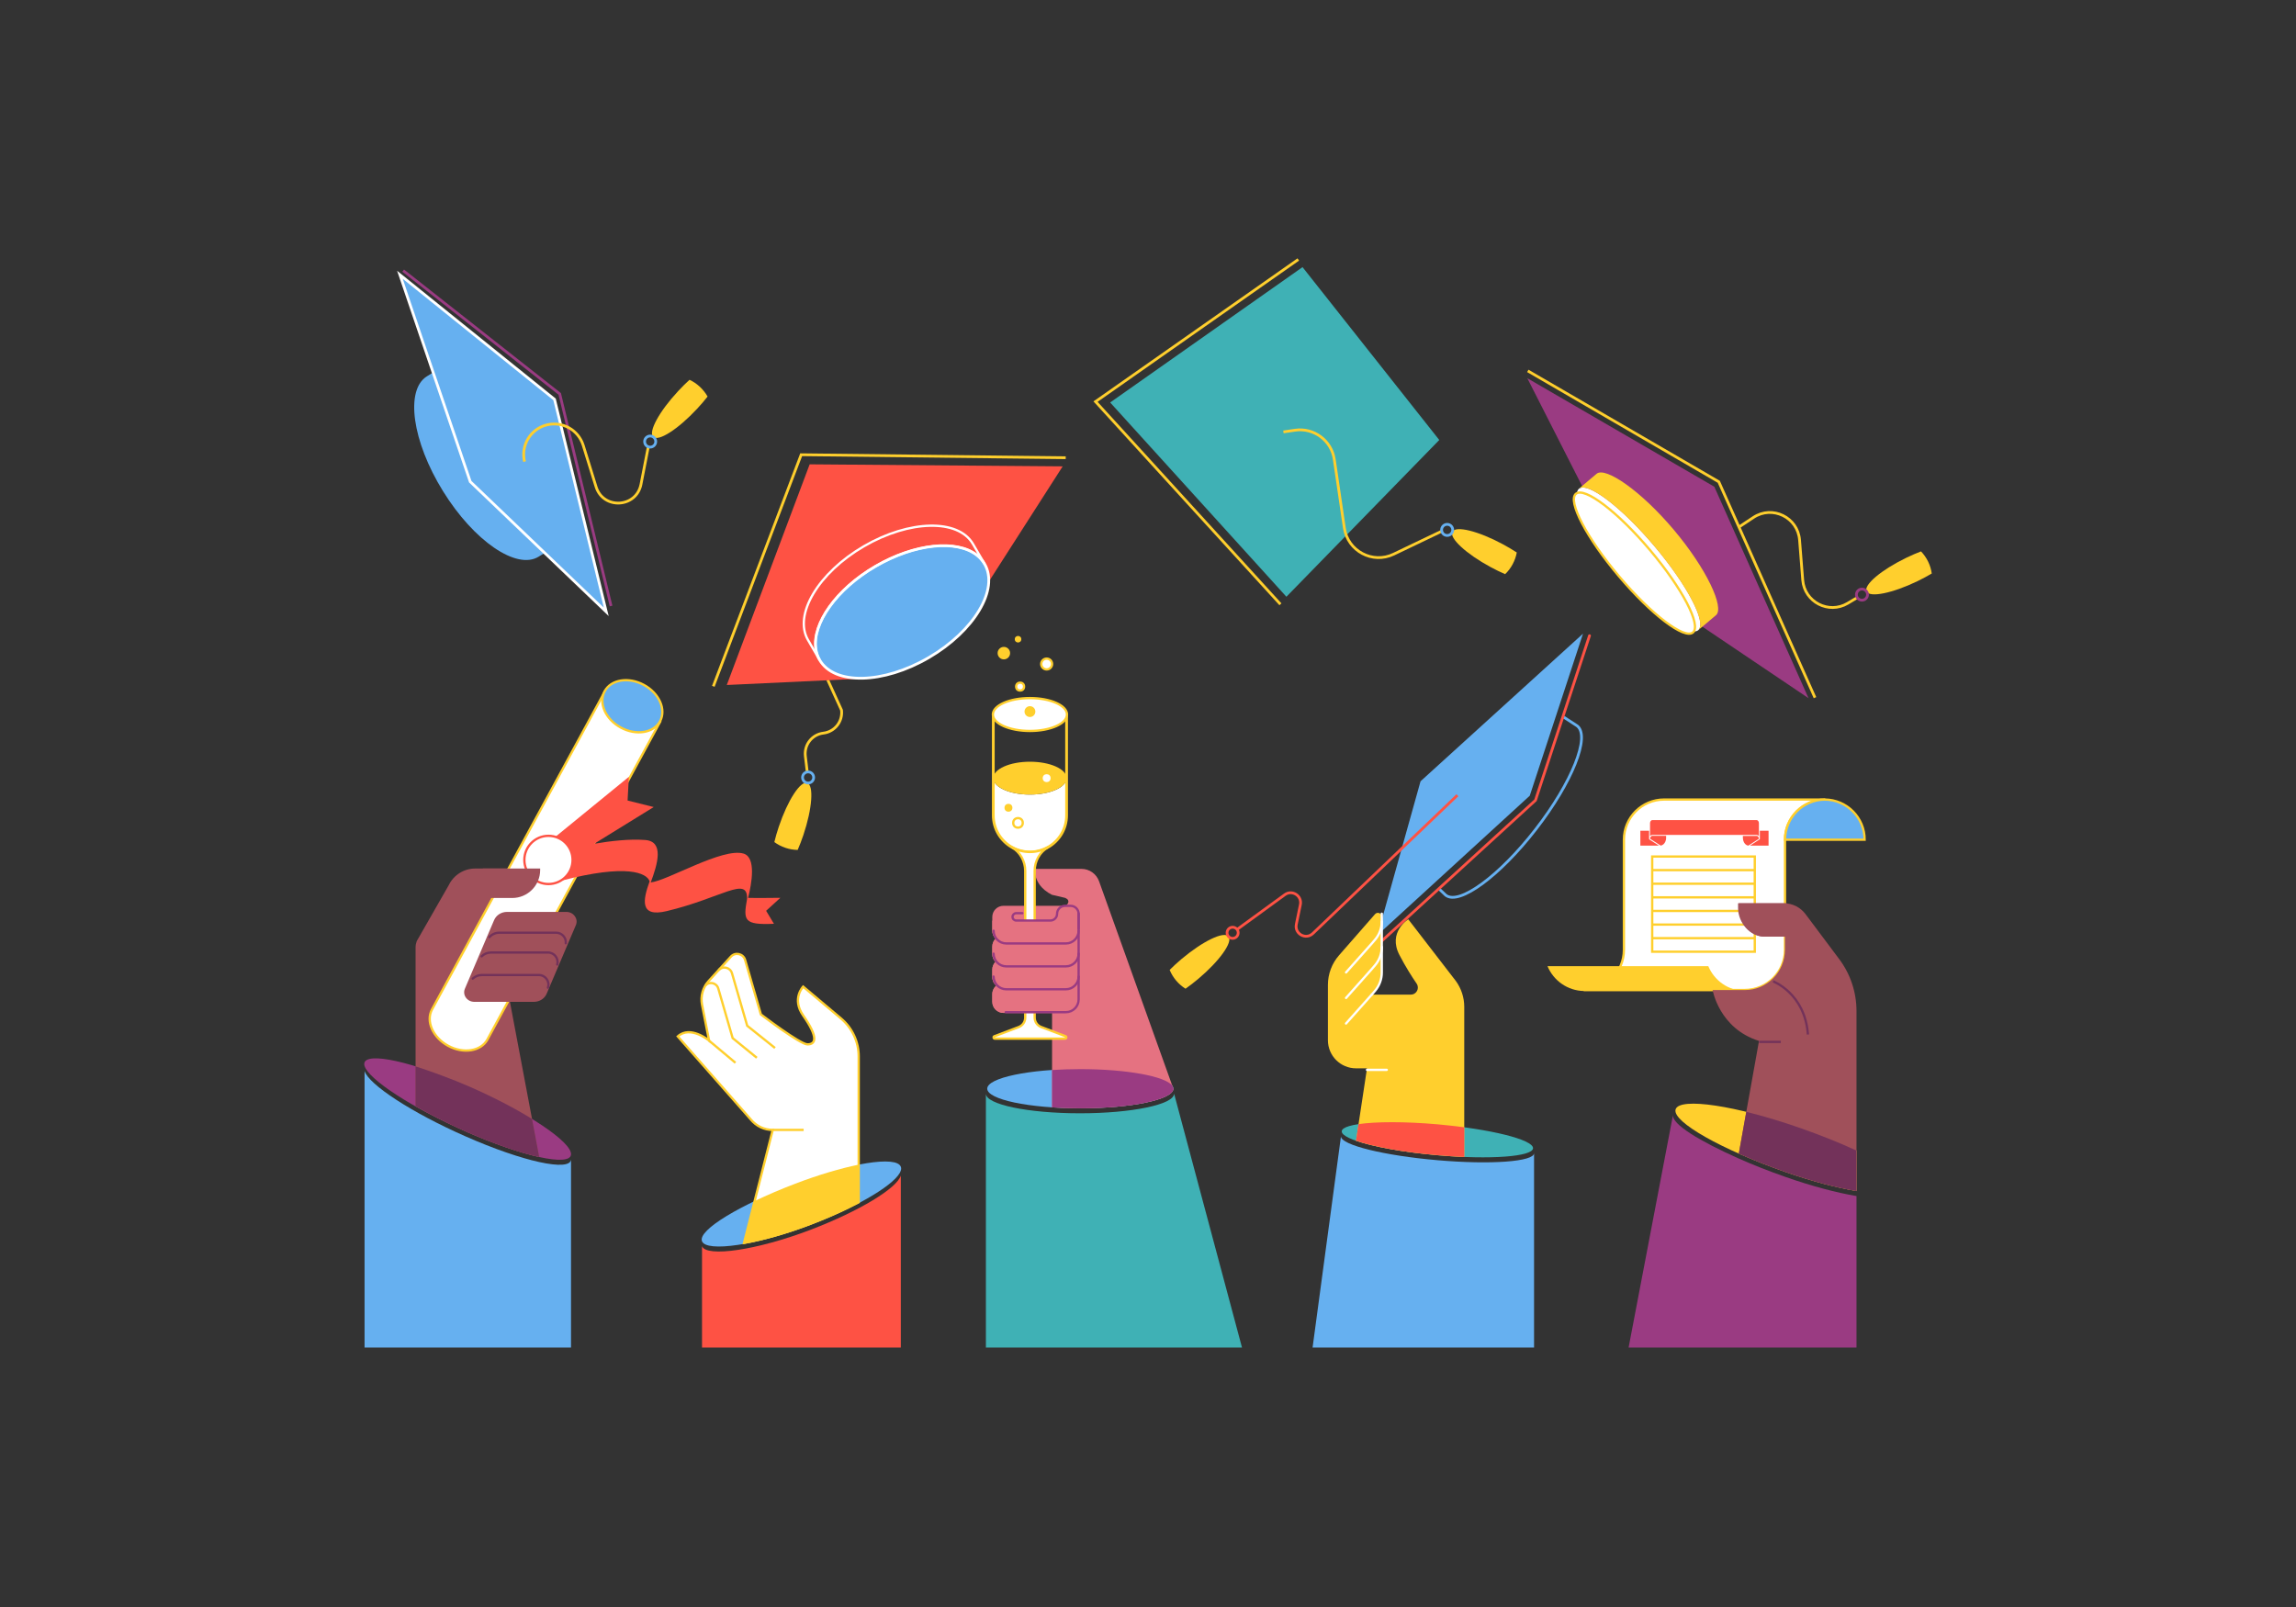 <?xml version="1.0" encoding="utf-8"?>
<!-- Generator: Adobe Illustrator 24.2.1, SVG Export Plug-In . SVG Version: 6.00 Build 0)  -->
<svg version="1.1" id="Слой_1" xmlns="http://www.w3.org/2000/svg" xmlns:xlink="http://www.w3.org/1999/xlink" x="0px" y="0px"
	 viewBox="0 0 5000 3500" style="enable-background:new 0 0 5000 3500;" xml:space="preserve">
<rect x="0" y="0" width="5000" height="3500" fill="#333333" stroke="none"/>
<style type="text/css">
	.st0{fill:#9A3B82;}
	.st1{fill:#FFCF2D;}
	.st2{fill:#FFFFFF;stroke:#FFCF2D;stroke-width:5;stroke-miterlimit:10;}
	.st3{fill:none;stroke:#FFCF2D;stroke-width:5;stroke-miterlimit:10;}
	.st4{fill:#66B0F0;stroke:#FFCF2D;stroke-width:5;stroke-miterlimit:10;}
	.st5{fill:#FE5244;}
	.st6{fill:#A0505A;}
	.st7{fill:#73325A;}
	.st8{fill:none;stroke:#73325A;stroke-width:5;stroke-miterlimit:10;}
	.st9{fill:none;stroke:#FFCF2D;stroke-width:6;stroke-miterlimit:10;}
	.st10{fill:#FFFFFF;}
	.st11{fill:none;stroke:#9A3B82;stroke-width:6;stroke-miterlimit:10;}
	.st12{fill:#66B0F0;}
	.st13{fill:#3FB1B5;}
	.st14{fill:none;stroke:#66B0F0;stroke-width:6;stroke-miterlimit:10;}
	.st15{fill:none;stroke:#FE5244;stroke-width:6;stroke-linecap:round;stroke-miterlimit:10;}
	.st16{fill:none;stroke:#FE5244;stroke-width:6;stroke-miterlimit:10;}
	.st17{fill:none;stroke:#FFFFFF;stroke-width:5;stroke-linecap:round;stroke-miterlimit:10;}
	.st18{fill:#E57281;}
	.st19{fill:none;stroke:#9A3B82;stroke-width:5;stroke-linecap:round;stroke-miterlimit:10;}
	.st20{fill:#66B0F0;stroke:#FFFFFF;stroke-width:6;stroke-miterlimit:10;}
	.st21{fill:#FFFFFF;stroke:#FE5244;stroke-width:5;stroke-miterlimit:10;}
	.st22{fill:none;stroke:#73325A;stroke-width:5;stroke-linecap:round;stroke-miterlimit:10;}
</style>
<g id="_x35__HAND__x26__CAP">
	<g id="HAND_8_">
		<g id="DRESS_6_">
			<path class="st0" d="M4042.9,2605l0,329.9h-496.3l96.7-506.6c-3.1,20,58.8,57.5,143.5,95.1c30.4,13.5,64.3,26.9,100.5,39.6
				C3945.7,2583.6,3999.5,2597.6,4042.9,2605C4042.8,2605,4042.9,2605,4042.9,2605z"/>
			<path class="st1" d="M4042.9,2505.8v88.3c-43.4-7.4-97.1-21.3-155.7-41.9c-138.1-48.5-244.4-108.4-238.4-135.3
				c0.1-0.4,0.2-0.8,0.3-1.1c9.3-26.3,131.6-8.1,271.6,41c45,15.8,85.6,32.1,119.7,47.8C4041.2,2505,4042,2505.4,4042.9,2505.8z"/>
		</g>
		<g id="DIPLOMA_1_">
			<path class="st2" d="M3974.8,1741.4c-48.4,0-87.6,39.2-87.6,87.5v239.8c0,48.3-39.2,87.5-87.5,87.5h-350.8
				c48.4,0,87.5-39.2,87.5-87.5v-239.8c0-48.4,39.2-87.5,87.5-87.5H3974.8z"/>
			<g>
				<rect x="3598" y="1865.5" class="st2" width="223.4" height="207.3"/>
				<line class="st3" x1="3821.3" y1="1895.1" x2="3598" y2="1895.1"/>
				<line class="st3" x1="3821.3" y1="1924.7" x2="3598" y2="1924.7"/>
				<line class="st3" x1="3821.3" y1="1954.4" x2="3598" y2="1954.4"/>
				<line class="st3" x1="3821.3" y1="1984" x2="3598" y2="1984"/>
				<line class="st3" x1="3821.3" y1="2013.7" x2="3598" y2="2013.7"/>
				<line class="st3" x1="3821.3" y1="2043.3" x2="3598" y2="2043.3"/>
			</g>
			<path class="st4" d="M3887.2,1828.9c0-48.1,38.8-87.1,86.7-87.5c48,0.4,86.7,39.4,86.7,87.5H3887.2z"/>
			<path class="st1" d="M3800.1,2158.4c-0.1,0-0.3,0-0.4,0h-349.5c-0.2,0-0.4,0-0.6,0c-35.9-0.5-66.6-22.7-79.6-54.1h350.2
				C3733.3,2135.7,3764,2157.9,3800.1,2158.4z"/>
			<g>
				<g>
					<path class="st5" d="M3612.6,1841.7h-40.4v-32.4h19v18c0,0.4,0.2,0.7,0.4,0.8c0,0,0.1,0.1,0.1,0.1L3612.6,1841.7z"/>
				</g>
				<g>
					<path class="st5" d="M3628.3,1820.5v4.3c0,0.8-0.1,1.6-0.1,2.4c0,0.2-0.1,0.5-0.1,0.7c-0.1,0.4-0.1,0.8-0.2,1.2
						c-1.1,5.5-4.4,10-8.5,11.7c-0.3,0.1-0.6,0.2-0.9,0.3c-0.5,0.2-1.1,0.3-1.6,0.4c-0.2,0-0.4,0.1-0.6,0.1l-22.9-14.9
						c0.2-3.5,2.4-6.3,5-6.3H3628.3z"/>
				</g>
				<g>
					<path class="st5" d="M3851.4,1809.3v32.4h-40.4l20.8-13.5c0,0,0.1-0.1,0.1-0.1c0,0,0,0,0,0c0.1-0.1,0.1-0.1,0.2-0.1
						c0-0.1,0.1-0.1,0.1-0.2c0,0,0-0.1,0.1-0.1c0-0.1,0-0.1,0.1-0.1c0,0,0,0,0,0c0,0,0,0,0-0.1c0-0.1,0-0.1,0-0.2v-18H3851.4z"/>
				</g>
				<g>
					<path class="st5" d="M3830.4,1826.8l-22.9,14.9c-0.6-0.1-1.2-0.2-1.8-0.3c-0.2-0.1-0.4-0.1-0.6-0.2c-0.3-0.1-0.5-0.2-0.8-0.3
						c-0.2-0.1-0.5-0.2-0.7-0.3c-3.1-1.7-5.7-5-7-9.1c-0.2-0.6-0.4-1.2-0.5-1.8c-0.1-0.2-0.1-0.5-0.2-0.8c-0.2-1.3-0.4-2.6-0.4-4
						v-4.3h30C3828,1820.5,3830.2,1823.3,3830.4,1826.8z"/>
				</g>
				<g>
					<path class="st5" d="M3830.4,1792.9v28.2c-0.2-0.2-0.4-0.5-0.6-0.7c-0.4-0.4-0.8-0.7-1.2-1c-1-0.6-2.1-1-3.2-1h-227.1
						c-1.2,0-2.3,0.4-3.2,1c-0.4,0.3-0.8,0.6-1.2,1c-0.2,0.2-0.4,0.4-0.6,0.7v-28.2c0-3.8,2.2-6.8,5-6.8h227.1
						C3828.1,1786.1,3830.4,1789.2,3830.4,1792.9z"/>
				</g>
			</g>
		</g>
		<g id="HAND_9_">
			<path class="st6" d="M4042.9,2202.1v392h-0.1c-43.4-7.4-97.1-21.3-155.7-41.9c-36.2-12.7-70.1-26.2-100.5-39.6l16.3-91
				l27.7-154.5c-86.9-27.2-101-110.8-101-110.8h69.9c48.4,0,87.5-39.2,87.5-87.5V2040h-44.9c-31.5,0-57.1-31-57.1-62.5v-10.2h99.8
				c18.5,0,35.9,8.7,47,23.5l73,97.5C4029.6,2121.1,4042.9,2161,4042.9,2202.1z"/>
			<path class="st7" d="M4042.9,2505.8v88.3h-0.1c-43.4-7.4-97.1-21.3-155.7-41.9c-36.2-12.7-70.1-26.2-100.5-39.6l16.3-91
				c36,8.8,76,20.7,117.6,35.3c45,15.8,85.6,32.1,119.6,47.8C4041.2,2505,4042,2505.4,4042.9,2505.8z"/>
			<path class="st6" d="M3891.6,2040h-48.2c-31.5,0-57.1-31-57.1-62.5v-10.2h105.3L3891.6,2040z"/>
			<path class="st8" d="M3861.3,2137.4c0,0,69.5,26.1,75.8,115.8"/>
			<line class="st8" x1="3830.8" y1="2269.2" x2="3878.1" y2="2269.2"/>
		</g>
	</g>
	<g id="CAP_6_">
		<path class="st9" d="M3786.7,1148l31.7-21c41.3-27.3,96.6-0.3,100.5,49l6.9,87.3c3.8,47.9,56.5,75.2,97.8,50.7l20-11.9"/>
		<polygon class="st0" points="3326,823.7 3733.3,1060.1 3938.4,1520.6 3703.1,1362.1 3447.4,1062.5 		"/>
		<polyline class="st9" points="3327.1,807.8 3743,1049.3 3952.5,1519.5 		"/>
		
			<ellipse transform="matrix(0.764 -0.645 0.645 0.764 56.079 2589.711)" class="st10" cx="3568.8" cy="1218.2" rx="45.1" ry="201.5"/>
		
			<ellipse transform="matrix(0.764 -0.645 0.645 0.764 48.809 2585.764)" class="st2" cx="3559.8" cy="1226.1" rx="44.2" ry="197.6"/>
		<path class="st1" d="M3736.9,1339.9l-38.8,32.7c7.2-6.1,5.6-21.5-3.1-43c-14.3-35.4-47.8-87.1-92.4-140.1
			c-44.7-52.9-90.1-94.6-122.6-114.6c-19.7-12.2-34.7-16.4-41.9-10.3l38.8-32.7c19-16.1,96,36.5,167.8,121.6
			C3716.5,1238.6,3756,1323.9,3736.9,1339.9z"/>
		<path class="st1" d="M4151.4,1214.8c11-5.3,21.7-10,32-13.9c6.1,6.4,11.4,13.9,15.5,22.3c4.1,8.4,6.7,17.2,7.9,25.9
			c-9.5,5.6-19.8,11.2-30.7,16.5c-54.7,26.5-104.5,36.6-111.3,22.6C4057.9,1274.1,4096.7,1241.3,4151.4,1214.8z"/>
		<circle class="st11" cx="4054.8" cy="1295.1" r="12.1"/>
	</g>
</g>
<g id="_x34__HAND__x26__CAP">
	<g id="DRESS_5_">
		<path class="st12" d="M3340.7,2511.5v423.4h-482.3l61.8-459.8c0,18.6,94.1,41.8,210.2,51.8
			C3246.5,2537,3340.7,2530.1,3340.7,2511.5z"/>
		<path class="st13" d="M3338.5,2500.6c0,18.6-93.3,25.5-208.3,15.4c-115-10.1-208.3-33.3-208.3-51.8c0,0,0,0,0,0
			c0-18.6,93.3-25.5,208.3-15.4C3245.3,2458.8,3338.5,2482,3338.5,2500.6z"/>
	</g>
	<g id="CAP_5_">
		<path class="st14" d="M3405.4,1562l29.2,18.9c29.2,22.6-11.2,123.6-90.2,225.4c-79,101.9-166.7,166.1-195.9,143.5l-14.4-13.6"/>
		<polygon class="st12" points="2999.9,2036.4 3331.4,1733 3447.3,1380.1 3093.5,1701.6 		"/>
		<polyline class="st15" points="2983,2073.2 3343.8,1743 3461.5,1384.5 		"/>
		<path class="st16" d="M3173.8,1732L2859,2033.1c-15.3,14.6-40.3,0.8-36-20l8.8-42.7c4-19.3-17.9-33.4-33.8-21.8l-104,75.7"/>
		<path class="st1" d="M2609.3,2132.1c-9.3,7.8-18.6,15-27.6,21.3c-7.5-4.7-14.4-10.6-20.5-17.8c-6-7.2-10.7-15-14-23.2
			c7.8-7.8,16.4-15.7,25.7-23.6c46.5-39.1,92.3-61.2,102.4-49.2C2685.3,2051.6,2655.8,2093,2609.3,2132.1z"/>
		<circle class="st16" cx="2684.3" cy="2031.6" r="12.1"/>
	</g>
	<g id="HAND_7_">
		<path class="st1" d="M3188.7,2192.8v327c-18.5-0.8-38.2-2-58.5-3.8c-74.9-6.5-140.5-18.7-177.2-31.5l5.5-36.2l18.4-121.5h-23.8
			c-33.9,0-61.3-27.4-61.3-61.3v-120.4c0-23.8,8.6-46.7,24.3-64.6l78.3-89.5c5.1-5.8,14.7-2.2,14.7,5.5v121.7
			c0,14.6-5.2,28.7-14.7,39.8l-7,8.2h85c12.3,0,19.5-13.7,12.6-23.9c-10.5-15.3-24.3-37.1-37.4-62.3c-26.1-49.9,19.2-77.8,19.2-77.8
			l103.7,134.5C3182.3,2153,3188.7,2172.7,3188.7,2192.8z"/>
		<path class="st17" d="M3009.1,1990v128.2c0,14.6-5.2,28.7-14.7,39.8l-7,8.2"/>
		<g>
			<line class="st17" x1="2987.4" y1="2166.1" x2="2931.2" y2="2229.2"/>
			<path class="st17" d="M3009.1,2062.5c0,14.6-5.2,28.7-14.7,39.8l-7,8.2l-56.1,63"/>
			<path class="st17" d="M3009.1,2006.9c0,14.6-5.2,28.7-14.7,39.8l-7,8.2l-56.1,63"/>
			<line class="st17" x1="2976.9" y1="2330.1" x2="3020" y2="2330.1"/>
		</g>
		<path class="st5" d="M3188.7,2455.2v64.6c-18.5-0.8-38.2-2-58.5-3.8c-74.9-6.5-140.5-18.7-177.2-31.5l5.5-36.2
			c37.6-5.5,100.5-5.8,171.8,0.4C3150.5,2450.6,3170.1,2452.7,3188.7,2455.2z"/>
	</g>
</g>
<g id="_x33__HAND__x26__CAP">
	<g id="HAND_4_">
		<g id="DRESS_4_">
			<path class="st13" d="M2704.7,2934.9H2147V2382c0,23.6,91.7,42.7,204.9,42.7s204.9-19.1,204.9-42.7v-0.1L2704.7,2934.9z"/>
			<path class="st12" d="M2555.3,2371L2555.3,2371c0,23.7-90.7,42.8-202.7,42.8c-112,0-202.7-19.1-202.7-42.7v-0.1
				c0.3-23.5,90.9-42.6,202.7-42.6S2555.1,2347.5,2555.3,2371z"/>
		</g>
		<g id="HAND_6_">
			<path id="HAND_5_" class="st18" d="M2555.3,2371.4c-0.7,23.4-91.2,42.4-202.7,42.4c-21.5,0-42.1-0.7-61.5-2v-205.7h-105.8
				c-13.5,0-24.4-10.9-24.4-24.4v-16.5c0-7.4,3.3-14,8.5-18.5c-5.2-4.5-8.5-11.1-8.5-18.5v-16.5c0-6.5,2.6-12.5,6.8-16.8
				c-4.2-4.4-6.8-10.3-6.8-16.8v-16.5c0-6.7,2.7-12.8,7.1-17.3c-4.4-4.4-7.1-10.5-7.1-17.2v-29.9c0-13.5,10.9-24.4,24.4-24.4h135.1
				c4.5-2.6,11.8-11.8-0.6-17.2l-29-6.8c-23-11.5-37.6-30.6-37.6-56.4h102c17.1,0,32.4,10.8,38.2,26.9l159.4,445L2555.3,2371.4z"/>
			<path class="st0" d="M2555.8,2371.6c-0.3-0.3-0.5-0.5-0.5-0.5c0,23.6-90.7,42.7-202.7,42.7c-21.5,0-42.1-0.7-61.5-2v-81.3
				c19.4-1.3,40.1-2,61.5-2c101,0,184.8,15.6,200.2,35.9v0C2553.2,2364.9,2554.3,2367.6,2555.8,2371.6z"/>
		</g>
		<g id="WINEGLASS">
			<path class="st10" d="M2322.7,1694.8v81.1c0,44.1-35.7,79.8-79.8,79.8c-44.1,0-79.8-35.7-79.8-79.8v-81.1
				c0,19.8,35.7,35.8,79.8,35.8C2287,1730.6,2322.7,1714.6,2322.7,1694.8z"/>
			<ellipse class="st1" cx="2242.9" cy="1694.8" rx="79.8" ry="35.8"/>
			<path class="st9" d="M2322.7,1556.2v219.6c0,29.6-16.1,55.4-40,69.2c0,0,0,0-0.1,0c-11.7,6.7-25.3,10.6-39.7,10.6
				c-14.4,0-27.9-3.8-39.6-10.5c-0.1,0-0.1-0.1-0.2-0.1c-23.9-13.8-40-39.6-40-69.2v-219.6H2322.7z"/>
			<ellipse class="st2" cx="2242.9" cy="1556.2" rx="80.7" ry="35.8"/>
			<circle class="st1" cx="2242.9" cy="1549.8" r="11.8"/>
			<circle class="st2" cx="2216.9" cy="1792.2" r="10.4"/>
			<circle class="st10" cx="2279.3" cy="1694.8" r="8.6"/>
			<circle class="st1" cx="2196.1" cy="1759.3" r="8.6"/>
			<path class="st2" d="M2319.6,2262.1h-153.4c-2.8,0-3.6-3.7-1.2-5l53.6-20.3c8.4-3.2,14-11.3,14-20.3v-319.6
				c0-21.2-11-41.1-29.3-51.8c11.7,6.7,25.2,10.5,39.6,10.5c14.5,0,28-3.9,39.7-10.6c-18.4,10.6-29.4,30.6-29.4,51.8v319.6
				c0,9,5.6,17.1,14,20.3l53.6,20.3C2323.2,2258.4,2322.4,2262.1,2319.6,2262.1z"/>
			<circle class="st1" cx="2186.1" cy="1422.5" r="13.6"/>
			<circle class="st2" cx="2279.3" cy="1446.2" r="11.8"/>
			<circle class="st2" cx="2221.5" cy="1495.4" r="8.6"/>
			<circle class="st1" cx="2217" cy="1392.2" r="7.1"/>
		</g>
		<g id="FINGERS_1_">
			<path class="st18" d="M2345.7,2004.9v201.3h-160.4c-13.5,0-24.4-10.9-24.4-24.4v-16.5c0-7.4,3.3-14,8.5-18.5
				c-5.2-4.5-8.5-11.1-8.5-18.5v-16.5c0-6.5,2.6-12.5,6.8-16.8c-4.2-4.4-6.8-10.3-6.8-16.8v-16.5c0-6.7,2.7-12.8,7.1-17.3
				c-4.4-4.4-7.1-10.5-7.1-17.2v-22.2H2345.7z"/>
			<g>
				<path class="st19" d="M2163.7,2126.9c0,15.3,12.4,27.7,27.7,27.7h129.8c15.3,0,27.7-12.4,27.7-27.7"/>
				<path class="st19" d="M2163.7,2077c0,15.3,12.4,27.7,27.7,27.7h129.8c15.3,0,27.7-12.4,27.7-27.7"/>
				<path class="st19" d="M2163.7,2027.1c0,15.3,12.4,27.7,27.7,27.7h129.8c15.3,0,27.7-12.4,27.7-27.7"/>
				<path class="st19" d="M2190.1,2204.5h131.1c15.3,0,27.7-12.4,27.7-27.7v-187.1"/>
				<path class="st19" d="M2226.3,1988.9H2213c-4.4,0-8,3.6-8,8l0,0c0,4.4,3.6,8,8,8h74.4c8,0,14.6-6.5,14.6-14.6l0,0
					c0-9.6,7.8-17.4,17.4-17.4h12.1c9.6,0,17.4,7.8,17.4,17.4v32.4"/>
			</g>
		</g>
	</g>
	<g id="CAP_4_">
		<polygon class="st13" points="3134.3,958.3 2801.4,1299.7 2417.6,876.6 2836.5,581.8 		"/>
		<polyline class="st9" points="2788.4,1316.1 2385.7,874.7 2827.3,565.1 		"/>
		<path class="st9" d="M2794.9,940.7l25.1-3.7c41.3-6.1,79.6,22.5,85.7,63.7l21.9,149.2c7.4,50.3,61.4,79.1,107.3,57.1l104.7-50.1"
			/>
		<path class="st1" d="M3273.1,1185.5c10.7,5.8,20.8,11.8,30,17.8c-1.6,8.7-4.6,17.3-9,25.6c-4.4,8.2-10,15.5-16.4,21.6
			c-10.1-4.4-20.7-9.5-31.4-15.3c-53.5-28.9-90.8-63.4-83.4-77.1C3170.3,1144.4,3219.6,1156.6,3273.1,1185.5z"/>
		<circle class="st14" cx="3151.5" cy="1154.1" r="12.1"/>
	</g>
</g>
<g id="_x32__HAND__x26__CAP">
	<g id="HAND_2_">
		<g id="DRESS_3_">
			<path class="st5" d="M1961.7,2560.3v374.6h-432.9v-220.7c9.4,24.6,119.6,8.9,237.2-36.1
				C1871.8,2637.6,1953.5,2587.8,1961.7,2560.3z"/>
			<path class="st12" d="M1961.7,2549.4c-8.3,27.5-89.9,77.3-195.8,117.8c-117.5,45-227.7,60.7-237.2,36.1s85.5-80.3,203.1-125.3
				c117.5-45,220.5-61.5,229.9-36.9C1962.7,2543.6,1962.7,2546.4,1961.7,2549.4z"/>
		</g>
		<g id="HAND_3_">
			<path class="st2" d="M1870,2301v317.4l0,0l-23.9,12.1c-24.2,11.8-51.3,23.5-80.1,34.5c-52.9,20.3-104.4,34.6-145.8,42l23.8-93.5
				l38.8-152.6c-18.4,0-35.8-8.2-47.5-22.4L1476,2257.3c27.3-24.9,68.1,9,68.1,9l-15.3-78.1c-3.6-18.5,1.8-37.7,14.5-51.6l48.4-53.1
				c9.6-10.5,26.9-6.4,30.9,7.2l34.4,118.7c0,0,85.4,65.2,101.4,65.2c18.1,0,24.4-14.7-9.4-63c-25.4-36.3,0-62.8,0-62.8l82.7,69.6
				C1856,2239,1870,2269.2,1870,2301z"/>
			<g>
				<path class="st3" d="M1687.7,2282.5l-60.5-48.4l-33.1-114.2c-3.8-13.1-19.9-17-29.1-6.9"/>
				<path class="st3" d="M1648.1,2303.8l-52.6-42.8l-31.3-108.1c-3.6-12.4-19.4-16.1-28.1-6.5"/>
				<line class="st3" x1="1601.6" y1="2314.7" x2="1544" y2="2266.4"/>
				<line class="st3" x1="1682.8" y1="2460.9" x2="1750.1" y2="2460.9"/>
			</g>
			<path class="st1" d="M1870,2536.6v83.9c-29.8,15.8-65.3,31.8-104,46.7c-53,20.3-104.5,34.6-146,42l24-93.6
				c26.6-12.8,56.4-25.6,87.9-37.6C1782.8,2558.6,1831,2544.4,1870,2536.6z"/>
		</g>
	</g>
	<g id="CAP_3_">
		<path class="st9" d="M1802.2,1480l30.4,66.7c2.9,24.7-14.7,47-39.4,50h0c-24.7,2.9-42.3,25.3-39.4,50l4.4,37"/>
		<polygon class="st5" points="2154,1265.7 2314.2,1015.7 1763.2,1011.3 1582.7,1491.9 1880.7,1477.9 		"/>
		<polyline class="st9" points="2320.8,996.9 1744.7,990.4 1553.4,1494.8 		"/>
		<path class="st20" d="M2144.1,1228.2c32,54.9-22.4,146.3-121.6,204.1c-99.2,57.8-205.5,60.1-237.5,5.2c-4.4-7.5-7.1-15.6-8.4-24.3
			c-8-54.9,44.3-129.9,130-179.8c85.7-49.9,176.7-58.5,220.5-24.5C2134,1214.3,2139.7,1220.7,2144.1,1228.2z"/>
		<path class="st17" d="M2118.7,1184.6l25.4,43.6c-4.4-7.5-10.1-13.9-17-19.3c-43.8-34-134.8-25.4-220.5,24.5
			c-85.7,49.9-137.9,124.9-130,179.8c1.2,8.7,4,16.8,8.4,24.3l-25.4-43.6c-32-54.9,22.4-146.3,121.6-204.1
			C1980.3,1132.1,2086.7,1129.7,2118.7,1184.6z"/>
		<path class="st1" d="M1749.6,1818.5c-3.9,11.5-8.1,22.5-12.5,32.6c-8.9-0.1-17.9-1.6-26.7-4.6c-8.9-3-16.9-7.2-24.1-12.5
			c2.6-10.7,5.8-22,9.7-33.5c19.4-57.6,47-100.2,61.8-95.3C1772.6,1710.2,1768.9,1760.9,1749.6,1818.5z"/>
		<circle class="st14" cx="1759.8" cy="1693.3" r="12.1"/>
	</g>
</g>
<g id="_x31__HAND__x26__CAP">
	<g id="HAND">
		<g id="DRESS_2_">
			<path class="st12" d="M1243.5,2525.6v409.3H793.9v-602.4c8.8,29.5,102.9,91,219.7,142.4
				C1137.9,2529.8,1240.9,2552.4,1243.5,2525.6z"/>
			<path class="st0" d="M1243.5,2514.7c-2.7,26.8-105.6,4.1-229.9-50.7c-116.8-51.5-210.9-113-219.7-142.4c-0.6-1.9-0.8-3.7-0.6-5.3
				c2.6-26.8,105.6-4.1,229.9,50.7C1147.5,2421.8,1246.2,2487.9,1243.5,2514.7z"/>
		</g>
		<g id="HAND_1_">
			<path class="st6" d="M977.4,1927.6c10.7-22,33-36,57.5-36h70.7l3.7,284.2l49.3,261.2l15.7,83c-41.6-9.2-98.4-28.5-160.6-55.9
				c-35.2-15.5-79.3-38.5-108.7-54.7v-345.8c0-4.7,0.9-9.4,2.5-13.8L977.4,1927.6z"/>
			<path class="st7" d="M1174.2,2520L1174.2,2520c-41.6-9.2-98.4-28.5-160.6-55.9c-35.2-15.5-79.3-38.5-108.7-54.7v-86.9
				c32.1,10.3,79.6,27.5,118.3,44.5c52.2,23,97.8,46.7,135.4,70L1174.2,2520z"/>
		</g>
		<g id="DIPLOMA">
			<g>
				<path class="st2" d="M1437.5,1572.1l-376.1,692c-13.9,25.6-52.2,31.7-85.5,13.6s-49-53.5-35.1-79.2l376.1-692L1437.5,1572.1z"/>
				
					<ellipse transform="matrix(0.477 -0.879 0.879 0.477 -633.06 2014.409)" class="st4" cx="1377.2" cy="1539.5" rx="52.8" ry="68.6"/>
			</g>
			<path class="st5" d="M1191.8,1837l177.7-145.1l-2.8,51.6l56.9,14.2l-129.6,80c34.8-6,76.7-10.9,111.2-8.2
				c41.1,3.2,27.3,51.3,11.9,92.4c36-3.5,156.7-76.6,202.2-62.8c27.8,8.4,17.8,65.1,9.8,96.4c11.6,0.6,70.3-0.1,70.3-0.1l-31,28.3
				l17,28.3c-66,2.9-66.8-7.5-58.5-54.3c1.4-50.9-55-2-175.1,26.7c-59.5,14.2-51.8-24.5-37.1-64.8c-5.9-18.5-50-38.6-191.7-1.6
				L1191.8,1837z"/>
			<circle class="st21" cx="1194.4" cy="1872.9" r="52.5"/>
		</g>
		<g id="FINGERS">
			<path class="st6" d="M1176.3,1891.6v3.3c0,33.6-27.2,60.9-60.9,60.9h-63.9v-64.2H1176.3z"/>
			<g>
				<path class="st6" d="M1254.1,2014.9l-16.9,39.6l-19.7,46.3l-10.7,25.1l-16.3,38.3c-0.4,1-1,2.1-1.5,3c0,0.1-0.1,0.1-0.1,0.2
					c-5.2,9-15.3,14.6-26.4,14.6h-129.5c-15.7,0-26.4-14.9-20.6-28.6l9.4-22.1l20.7-48.6l17.8-41.9l15.7-36.8
					c4.6-10.8,15.7-17.9,28.1-17.9h129.5C1249.2,1986.3,1259.9,2001.2,1254.1,2014.9z"/>
				<g>
					<path class="st22" d="M1065.7,2041c5.4-6,13.2-9.6,21.6-9.6H1211c13,0,22.4,11.2,21.1,23.1"/>
					<path class="st22" d="M1048.9,2082.9c5.3-5.3,12.6-8.4,20.5-8.4h123.7c14.2,0,24,13.2,20.4,26.2"/>
					<path class="st22" d="M1029.5,2131.4c5.3-5,12.4-7.9,20-7.9h123.7c14.6,0,24.7,14.2,20,27.6c0,0,0,0,0,0"/>
				</g>
			</g>
		</g>
	</g>
	<g id="CAP_2_">
		<path class="st1" d="M1476.8,851.8c8.3-8.9,16.6-17.2,24.8-24.6c8,3.7,15.6,8.8,22.5,15.2c6.8,6.4,12.5,13.6,16.8,21.3
			c-6.8,8.7-14.4,17.6-22.7,26.5c-41.4,44.5-84.1,72-95.6,61.4C1411.2,941,1435.4,896.3,1476.8,851.8z"/>
		<path class="st12" d="M1186.2,1204.2l-13.2,8.2c-47.9,29.7-141.2-34.2-208.3-142.7c-67.2-108.5-82.8-220.4-35-250.1l13.6-8.4
			l80.9,238L1186.2,1204.2z"/>
		<polygon class="st20" points="1320.2,1332.5 1186.2,1204.2 1024.1,1049.1 943.2,811.2 870.9,598.5 1207.6,869.8 		"/>
		<polyline class="st11" points="1330.7,1319.8 1218.9,857.9 878,589.4 		"/>
		<path class="st9" d="M1142.3,1005.4c-8.6-35.6,13.3-71.5,48.9-80.1l0,0c33.8-8.2,68.1,11.1,78.7,44.1l28.1,90.7
			c15.5,50.2,87.8,46.3,97.9-5.3l16.2-83.3"/>
		<circle class="st14" cx="1415.9" cy="961.7" r="12.1"/>
	</g>
</g>
</svg>
